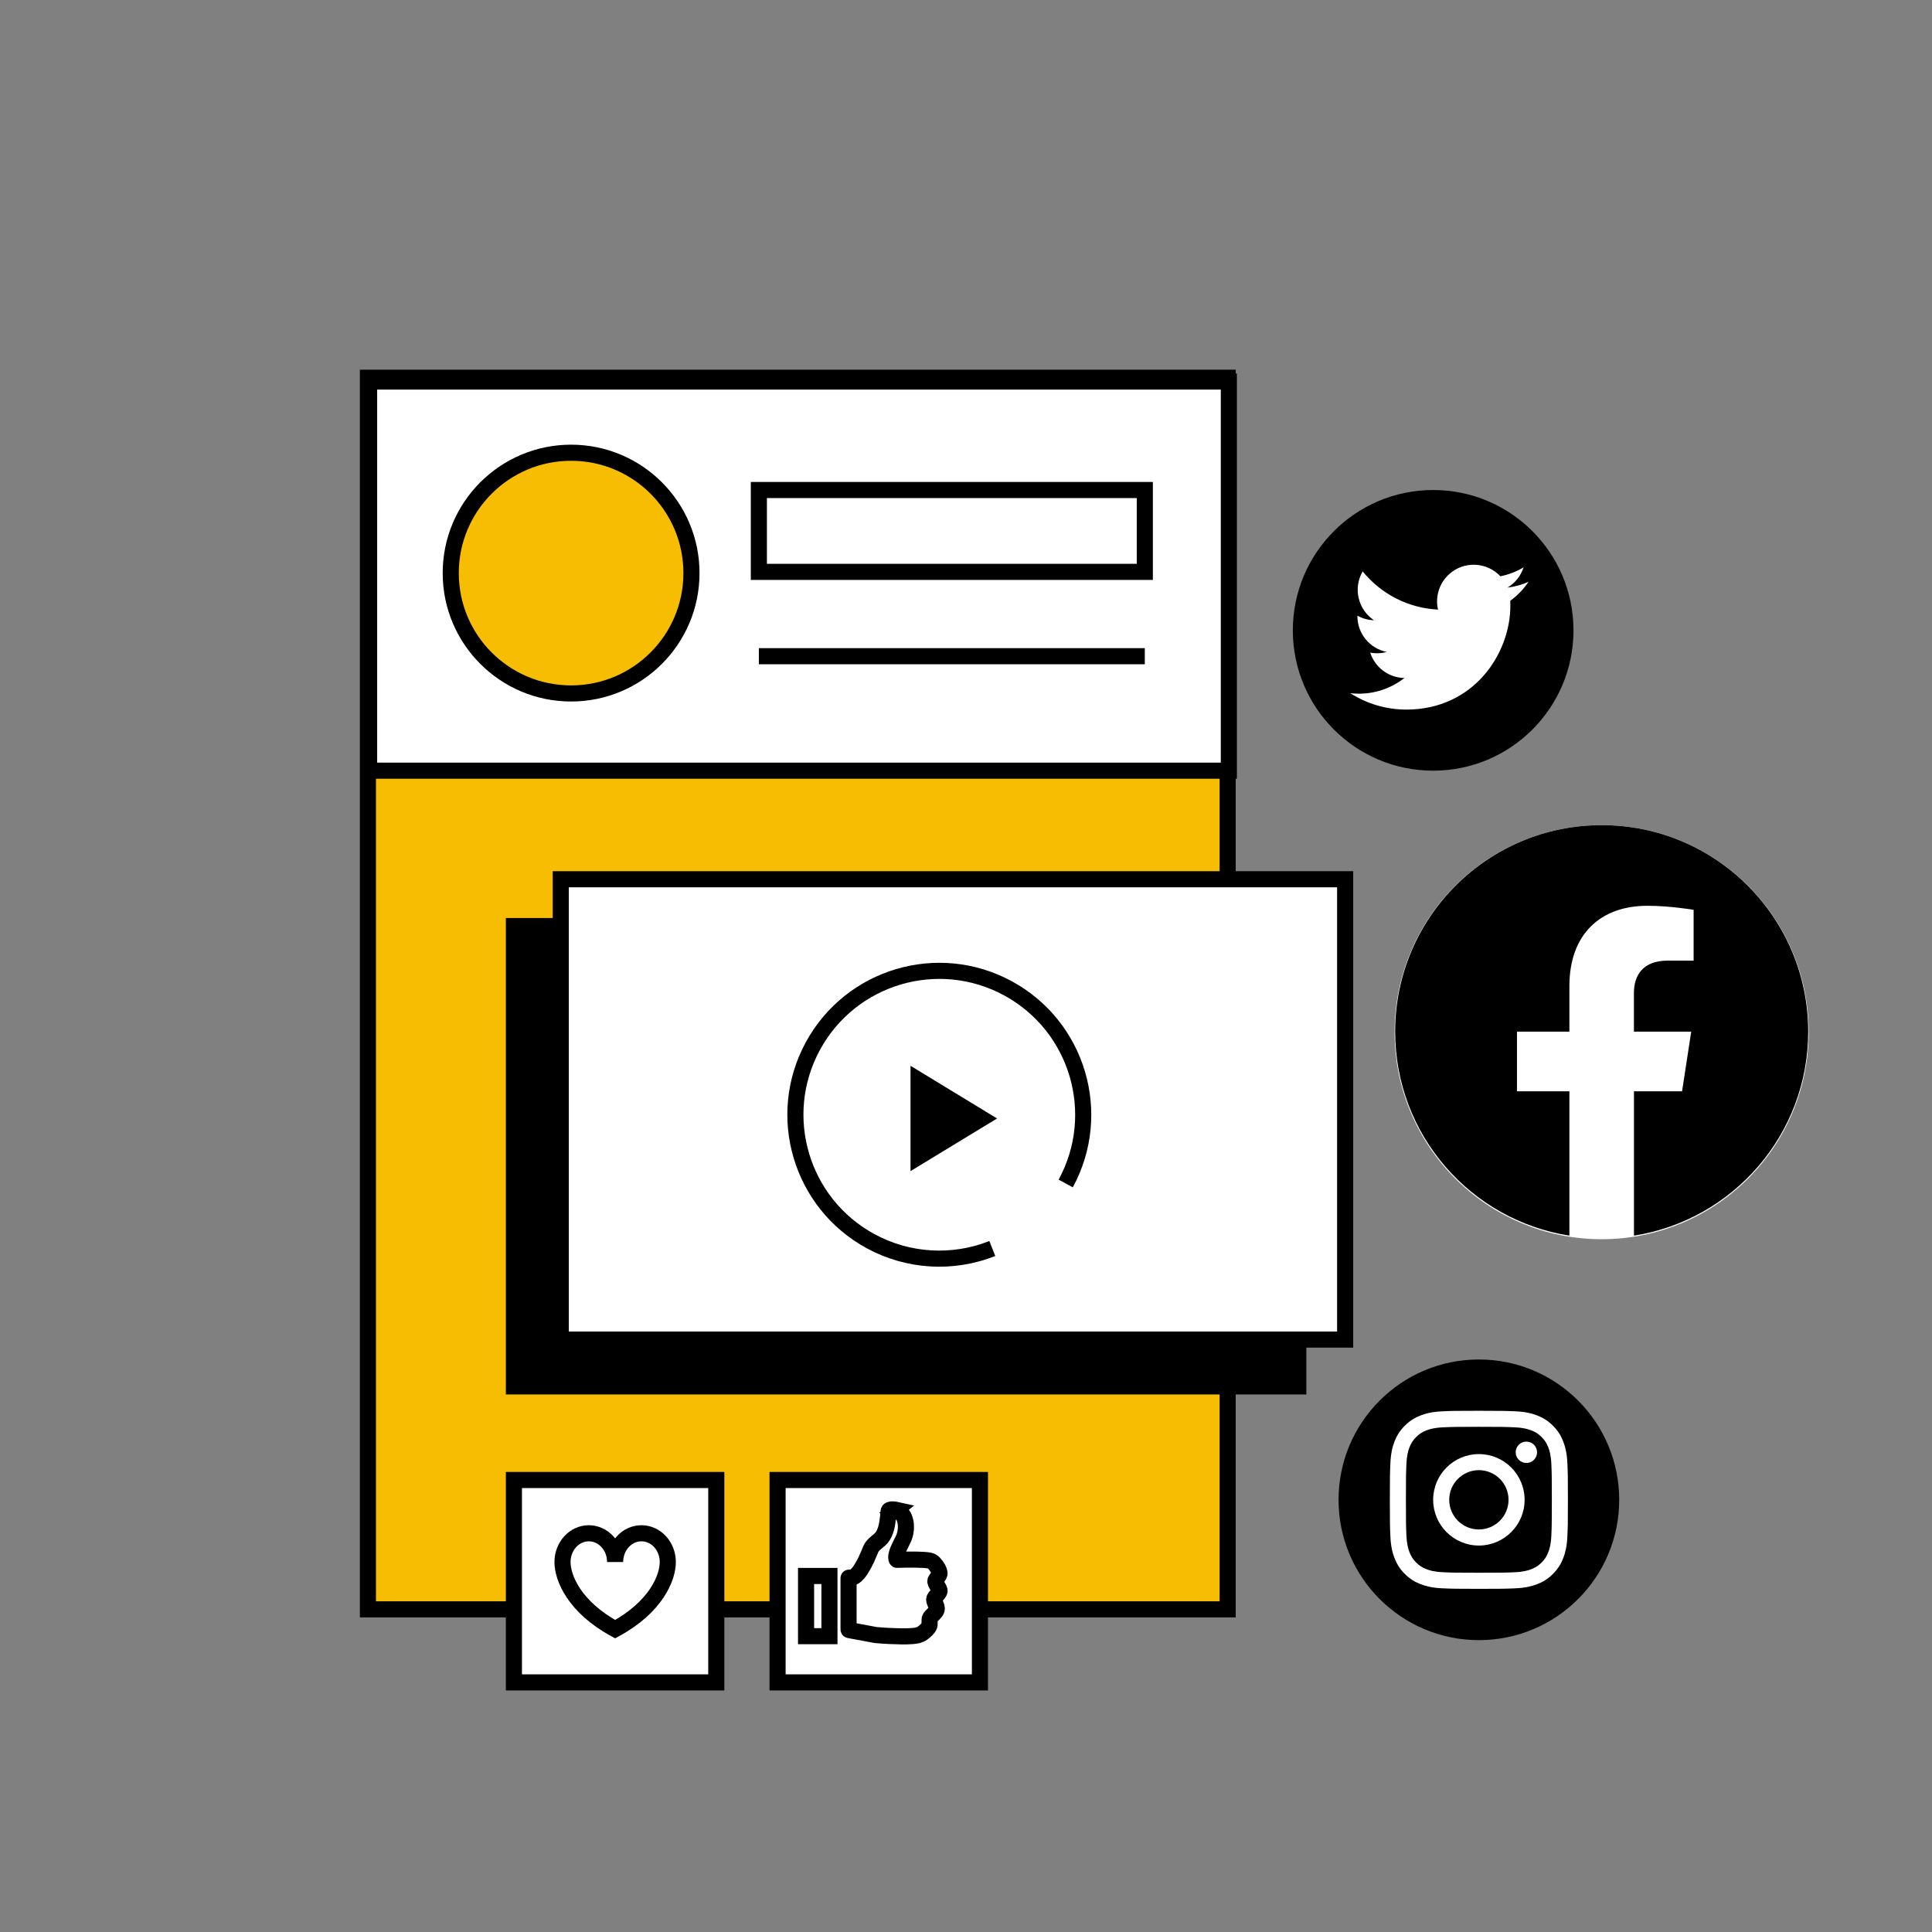 <?xml version="1.0" encoding="UTF-8"?><svg id="l" xmlns="http://www.w3.org/2000/svg" viewBox="0 0 600 600"><rect x="0" y="0" width="600" height="600" fill="#808080" stroke="none"/><defs><style>.n{fill:#f7bd02;}.n,.o,.p{stroke:#000;stroke-miterlimit:10;stroke-width:5px;}.o,.q{fill:#fff;}</style></defs><circle class="q" cx="497.41" cy="320.55" r="64.3"/><rect class="n" x="114.26" y="117.31" width="267" height="382.49"/><rect class="o" x="114.63" y="118.49" width="267" height="120.85"/><circle class="n" cx="177.36" cy="177.98" r="37.38"/><rect class="o" x="235.67" y="152.18" width="119.86" height="25.42"/><line class="o" x1="235.67" y1="203.79" x2="355.53" y2="203.79"/><path d="M497.41,256.26c-35.42,0-64.13,28.71-64.13,64.13,0,32.01,23.45,58.54,54.11,63.35v-44.82s-16.28,0-16.28,0v-18.54s16.28,0,16.28,0v-14.13c0-16.07,9.58-24.95,24.22-24.95,7.02,0,14.36,1.25,14.36,1.25v15.78s-8.09,0-8.09,0c-7.97,0-10.45,4.94-10.45,10.02v12.03s17.79,0,17.79,0l-2.84,18.54h-14.94s0,44.82,0,44.82c30.66-4.81,54.11-31.34,54.11-63.35,0-35.42-28.71-64.13-64.13-64.13Z"/><circle cx="445.08" cy="195.76" r="43.58"/><path id="m" class="q" d="M469.03,186.59c.03.49.03.98.03,1.47,0,15-11.42,32.31-32.31,32.31h0c-6.17,0-12.21-1.77-17.41-5.1.9.11,1.8.16,2.7.16,5.11,0,10.08-1.71,14.1-4.87-4.86-.09-9.12-3.26-10.61-7.89,1.7.33,3.46.26,5.13-.2-5.3-1.07-9.11-5.72-9.11-11.13v-.14c1.58.88,3.35,1.37,5.15,1.42-4.99-3.33-6.53-9.97-3.51-15.16,5.77,7.09,14.27,11.41,23.4,11.86-.92-3.94.34-8.08,3.29-10.85,4.57-4.3,11.77-4.08,16.07.49,2.54-.5,4.98-1.43,7.21-2.76-.85,2.63-2.62,4.86-4.99,6.28,2.25-.27,4.45-.87,6.52-1.79-1.52,2.28-3.44,4.27-5.67,5.88Z"/><circle cx="459.28" cy="465.78" r="43.58"/><path class="q" d="M459.28,443.11c7.38,0,8.26.03,11.17.16,2.7.12,4.16.57,5.13.95,1.29.5,2.21,1.1,3.18,2.07.97.97,1.57,1.89,2.07,3.18.38.97.83,2.44.95,5.13.13,2.91.16,3.79.16,11.17s-.03,8.26-.16,11.17c-.12,2.7-.57,4.16-.95,5.13-.5,1.29-1.1,2.21-2.07,3.18s-1.89,1.57-3.18,2.07c-.97.38-2.44.83-5.13.95-2.91.13-3.79.16-11.17.16s-8.26-.03-11.17-.16c-2.7-.12-4.16-.57-5.13-.95-1.29-.5-2.21-1.1-3.18-2.07-.97-.97-1.57-1.89-2.07-3.18-.38-.97-.83-2.44-.95-5.13-.13-2.91-.16-3.79-.16-11.17s.03-8.26.16-11.17c.12-2.7.57-4.16.95-5.13.5-1.29,1.1-2.21,2.07-3.18s1.89-1.57,3.18-2.07c.97-.38,2.44-.83,5.13-.95,2.91-.13,3.79-.16,11.17-.16M459.28,438.13c-7.51,0-8.45.03-11.4.17-2.94.13-4.95.6-6.71,1.28-1.82.71-3.36,1.65-4.9,3.19-1.54,1.54-2.48,3.08-3.19,4.9-.68,1.76-1.15,3.77-1.28,6.71-.13,2.95-.17,3.89-.17,11.4s.03,8.45.17,11.4c.13,2.94.6,4.95,1.28,6.71.71,1.82,1.65,3.36,3.19,4.9,1.54,1.54,3.08,2.48,4.9,3.19,1.76.68,3.77,1.15,6.71,1.28,2.95.13,3.89.17,11.4.17s8.45-.03,11.4-.17c2.94-.13,4.95-.6,6.71-1.28,1.82-.71,3.36-1.65,4.9-3.19,1.54-1.54,2.48-3.08,3.19-4.9.68-1.76,1.15-3.77,1.28-6.71.13-2.95.17-3.89.17-11.4s-.03-8.45-.17-11.4c-.13-2.94-.6-4.95-1.28-6.71-.71-1.82-1.65-3.36-3.19-4.9-1.54-1.54-3.08-2.48-4.9-3.19-1.76-.68-3.77-1.15-6.71-1.28-2.95-.13-3.89-.17-11.4-.17h0Z"/><path class="q" d="M459.28,451.58c-7.84,0-14.2,6.36-14.2,14.2s6.36,14.2,14.2,14.2,14.2-6.36,14.2-14.2-6.36-14.2-14.2-14.2ZM459.28,474.99c-5.09,0-9.21-4.13-9.21-9.21s4.13-9.21,9.21-9.21,9.21,4.13,9.21,9.21-4.13,9.21-9.21,9.21Z"/><circle class="q" cx="474.03" cy="451.02" r="3.32"/><rect class="p" x="159.6" y="287.6" width="243.6" height="142.96"/><rect class="o" x="174.15" y="273.06" width="243.6" height="142.96"/><path class="o" d="M330.97,367.54c11.79-21.68,3.76-48.81-17.92-60.6-21.68-11.79-48.81-3.76-60.6,17.92-11.79,21.68-3.76,48.81,17.92,60.6,11.64,6.33,25.48,7.16,37.8,2.28"/><polygon class="p" points="285.27 335.44 304.84 347.35 285.27 359.25 285.27 335.44"/><rect class="o" x="159.6" y="459.63" width="62.85" height="62.85"/><rect class="o" x="241.48" y="459.63" width="62.85" height="62.85"/><path class="o" d="M199.2,476.17c-4.51,0-8.17,4-8.17,8.93,0-4.93-3.66-8.93-8.17-8.93s-8.17,4-8.17,8.93,3.7,13.97,16.35,20.85c12.65-6.88,16.35-15.92,16.35-20.85s-3.66-8.93-8.17-8.93Z"/><path class="o" d="M278.21,468.9c.52.17,1,.46,1.41.81.4.34.75.75,1,1.22.27.49.41,1.02.55,1.56.14.56.17,1.16.17,1.73,0,.58-.04,1.17-.16,1.73-.12.54-.25,1.06-.45,1.57-.21.54-.5,1.06-.76,1.58-.25.5-.49,1.01-.73,1.52-.24.49-.47,1.01-.63,1.53-.16.51-.3,1.05-.27,1.59,0,.17.03.55.18.66.08.06.23.02.32.02.17,0,.33-.01.5-.02,1.2-.05,2.41-.05,3.61-.05,1.19,0,2.37,0,3.56.08.59.04,1.18.06,1.76.15.52.08,1.03.22,1.45.56.41.33.76.76,1.07,1.19.31.43.6.91.78,1.41.08.23.18.49.21.73.03.28-.03.5-.16.74-.26.46-.64.86-.92,1.3-.15.23-.25.45-.21.73.04.28.18.54.32.78.26.46.56.89.79,1.36.11.22.21.46.19.7-.02.26-.18.49-.33.7-.32.43-.71.8-1.03,1.24-.15.2-.3.42-.31.68,0,.28.06.54.16.8.19.53.45,1.05.6,1.59.16.57-.01,1.03-.35,1.49-.33.44-.75.81-1.14,1.19-.38.37-.71.75-.7,1.3,0,.29,0,.57,0,.86,0,.29.04.6-.04.88-.14.49-.56.94-.9,1.3-.38.39-.8.75-1.24,1.06-.45.32-.91.53-1.44.67-.54.14-1.12.2-1.68.25-2.36.2-4.73.06-7.09-.02-1.16-.04-2.33-.12-3.49-.23-.27-.03-.53-.04-.8-.06-.26-.02-.53-.09-.79-.14-.55-.1-1.1-.2-1.64-.31-1.11-.22-2.23-.41-3.35-.62-.56-.1-1.13-.21-1.69-.31-.27-.05-.55-.1-.82-.16-.08-.02-.17-.03-.19-.13-.02-.15,0-.32,0-.48,0-4.84,0-9.67,0-14.51,0-.29,0-.58,0-.87,0-.07-.02-.19.02-.25.05-.07.25-.04.32-.04.26,0,.52.02.77-.03.26-.05.5-.17.72-.32.89-.57,1.55-1.5,2.11-2.38.61-.96,1.14-1.96,1.62-2.99.48-1.04.9-2.1,1.35-3.14.44-1.02,1.26-1.7,2.1-2.38.43-.34.85-.69,1.21-1.11.36-.43.65-.91.88-1.41.47-1.05.78-2.19.94-3.33.16-1.16.33-2.32.39-3.49.08-1,2.29-.51,2.29-.51ZM257.59,508.13h-7.26v-18.7h7.26v18.7Z"/></svg>